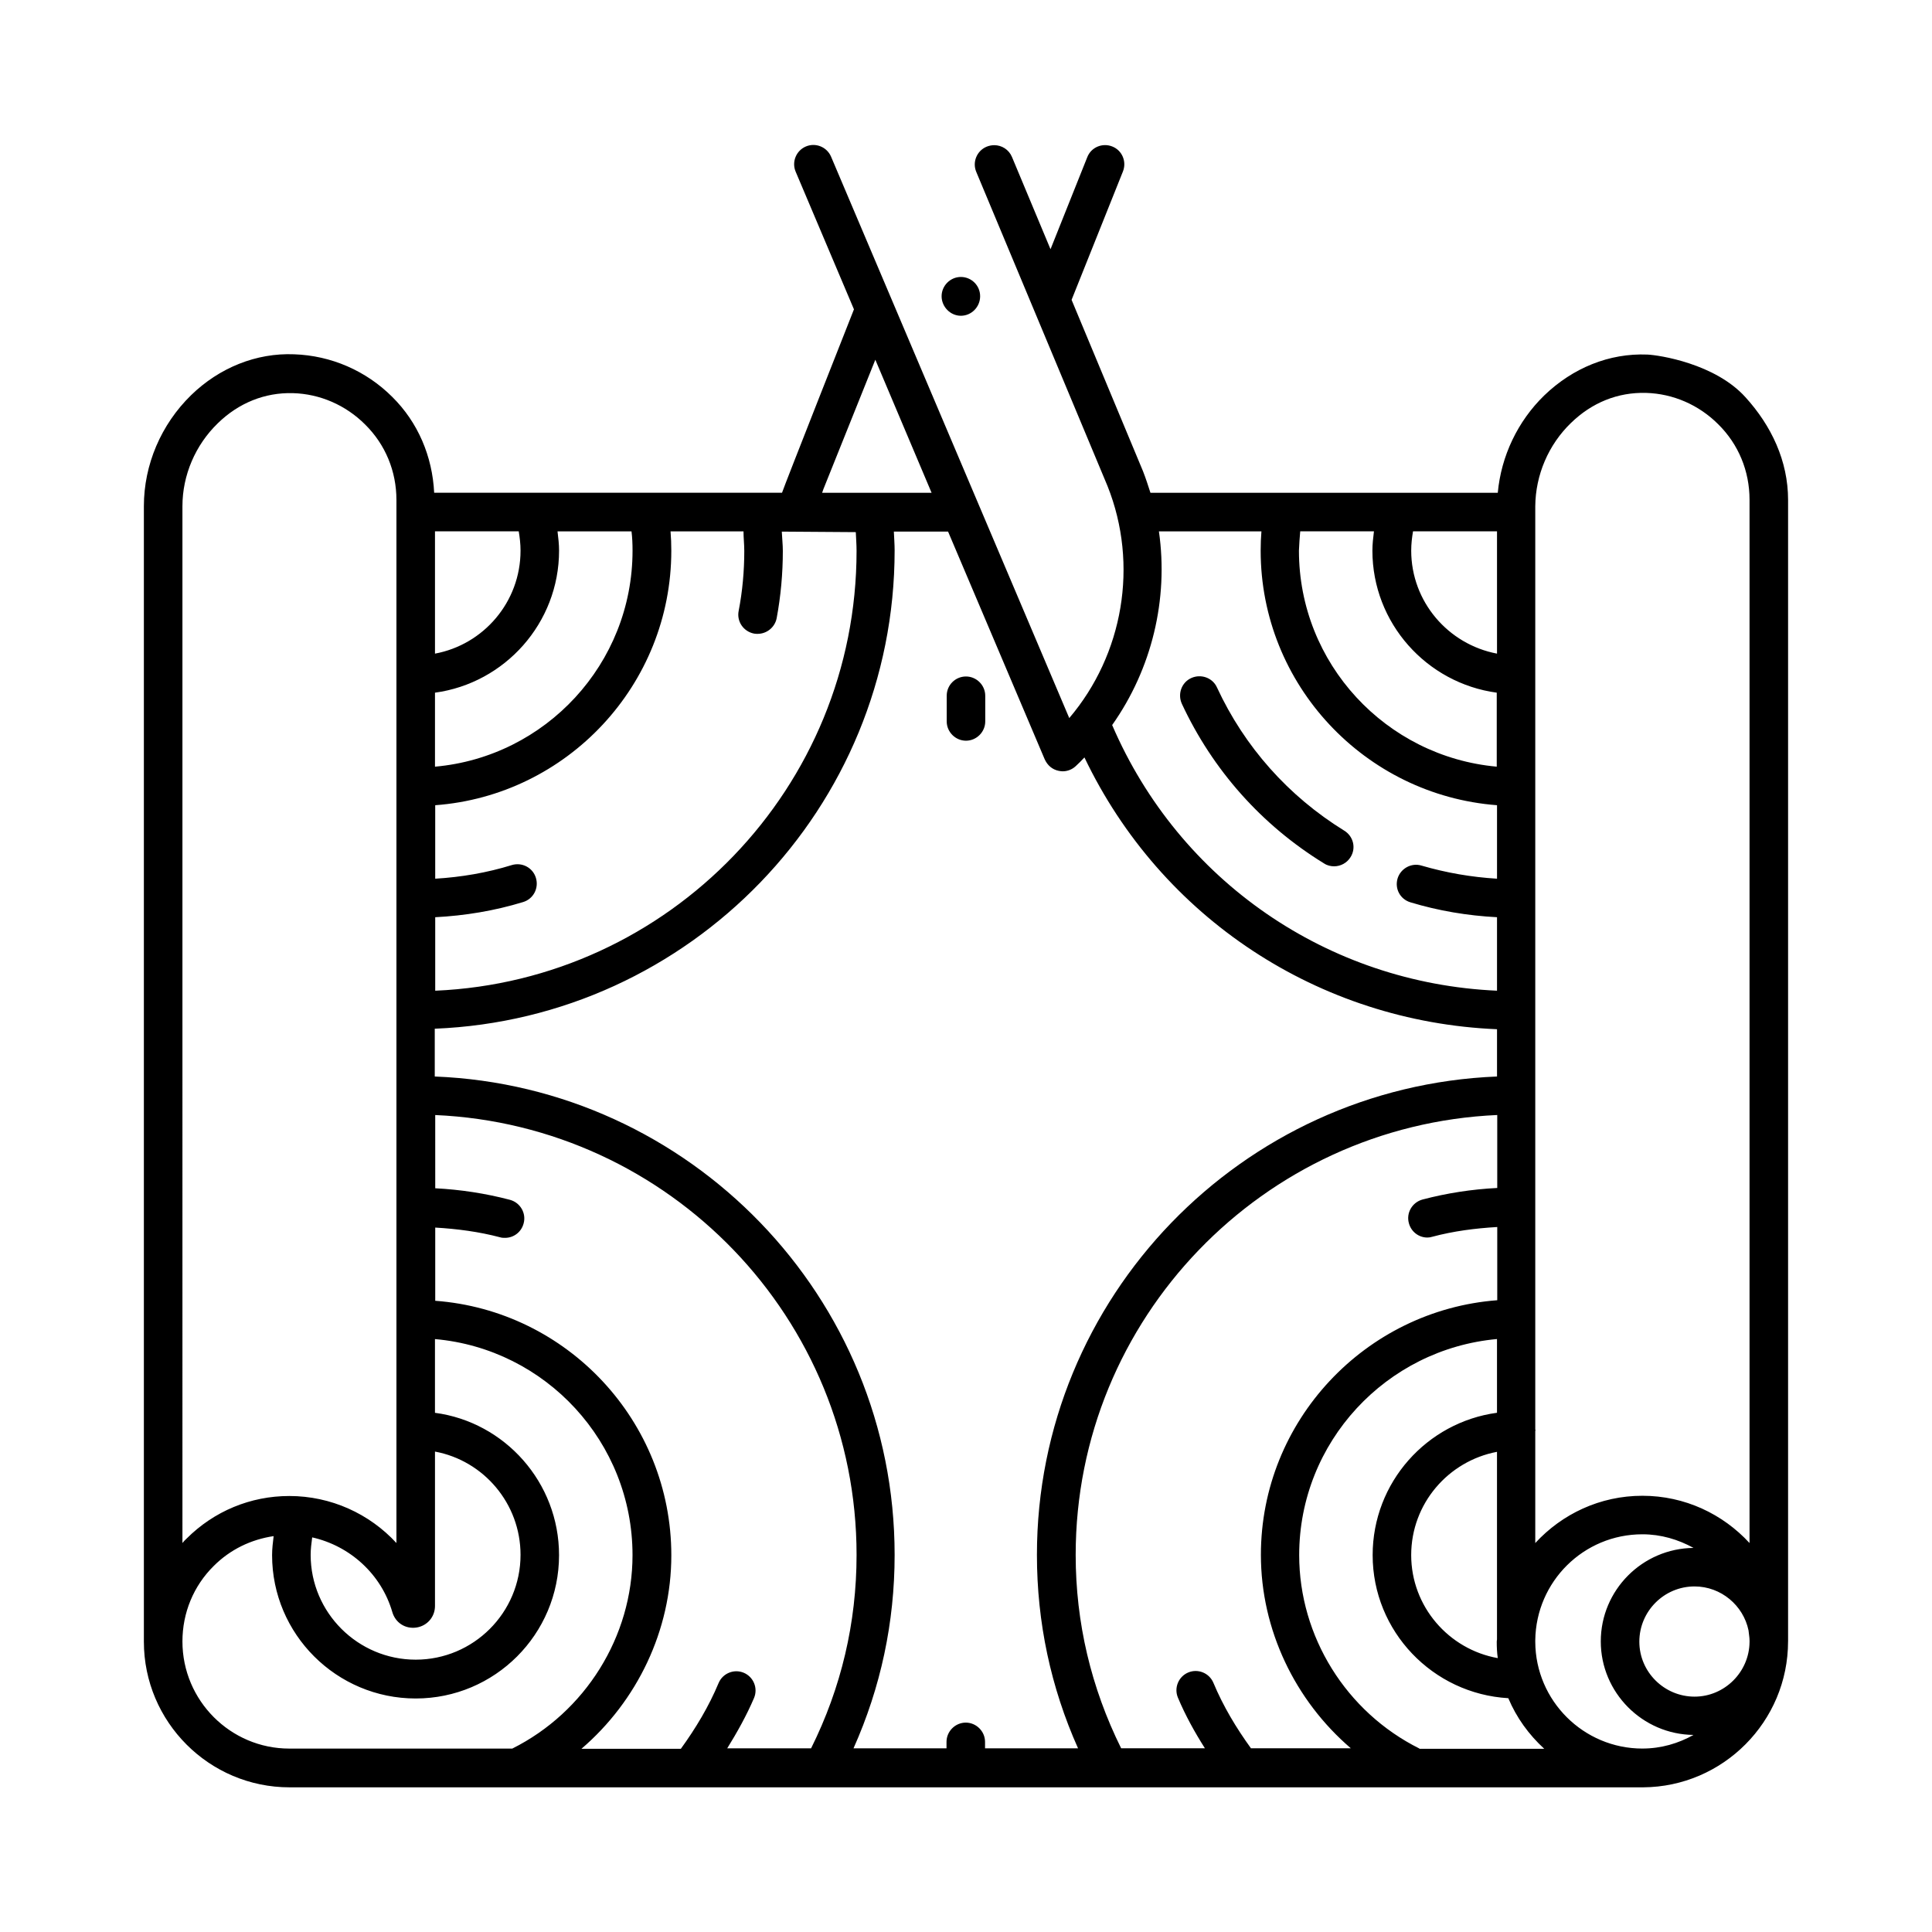 <?xml version="1.0" encoding="UTF-8"?>
<!-- Uploaded to: ICON Repo, www.iconrepo.com, Generator: ICON Repo Mixer Tools -->
<svg fill="#000000" width="800px" height="800px" version="1.1" viewBox="144 144 512 512" xmlns="http://www.w3.org/2000/svg">
 <g>
  <path d="m617.86 578.99v-0.543-301.95c0-10.348-4.426-19.676-11.301-27.234-8.035-8.918-22.875-11.164-26.008-11.301-10.078-0.41-19.742 3.539-27.301 10.824-7.082 6.875-11.438 16.137-12.324 25.805h-92.047c-0.613-1.906-1.227-3.812-1.973-5.719l-18.926-45.41 13.617-34.043c1.02-2.586-0.203-5.582-2.859-6.606-2.586-1.02-5.582 0.203-6.606 2.859l-9.734 24.375-10.211-24.441c-0.816-1.973-2.723-3.133-4.699-3.133-0.68 0-1.363 0.137-2.043 0.41-2.586 1.09-3.812 4.086-2.723 6.672l34.789 83.266c8.305 20.832 4.152 44.66-10.145 61.477l-63.117-148.76c-1.09-2.586-4.086-3.812-6.672-2.723-2.586 1.09-3.812 4.086-2.723 6.672l15.453 36.492s-18.449 46.703-19.062 48.609h-92.184c-0.477-9.668-4.289-18.656-11.098-25.395-6.945-6.945-16.203-10.961-26.008-11.301-10.008-0.41-19.812 3.539-27.301 10.824-7.965 7.762-12.523 18.449-12.523 29.414v300.93c0 21.242 17.293 38.602 38.602 38.602h358.59 0.137c21.172-0.137 38.398-17.43 38.398-38.672v0 0zm-97.699 28.391c-19.402-9.668-31.863-29.684-31.863-51.266 0-29.957 23.078-54.602 52.422-57.258v19.539c-18.586 2.519-32.953 18.449-32.953 37.719 0 20.219 15.93 36.766 35.949 37.922 2.18 5.176 5.445 9.668 9.531 13.414l-33.086-0.004zm-44.594 0c-3.949-5.445-7.422-11.234-10.008-17.43-1.09-2.586-4.086-3.812-6.672-2.723-2.586 1.09-3.812 4.086-2.723 6.672 1.973 4.699 4.426 9.121 7.148 13.414h-22.195c-7.965-16.066-12.051-33.293-12.051-51.266 0-62.637 49.699-113.83 111.72-116.56v19.336c-6.738 0.34-13.344 1.363-19.812 3.062-2.723 0.75-4.356 3.539-3.609 6.262 0.613 2.316 2.656 3.812 4.902 3.812 0.41 0 0.887-0.066 1.293-0.203 5.582-1.496 11.371-2.246 17.227-2.586v19.402c-34.926 2.656-62.637 31.93-62.637 67.469 0 19.879 9.055 38.602 23.828 51.266h-26.414zm13.004-322.57h19.539c-0.203 1.703-0.41 3.336-0.41 5.106 0 19.199 14.367 35.129 32.953 37.648v19.609c-29.344-2.656-52.422-27.301-52.422-57.258 0.066-1.77 0.203-3.473 0.34-5.106zm52.152 0v32.406c-12.938-2.449-22.738-13.754-22.738-27.301 0-1.77 0.203-3.473 0.477-5.106zm-0.07 294.25c0 1.496 0.066 2.926 0.273 4.356-13.004-2.316-22.945-13.684-22.945-27.301s9.805-24.918 22.738-27.367v49.699c0.004 0.137-0.066 0.34-0.066 0.613zm38.602 28.324c-15.59 0-28.32-12.664-28.391-28.254v-0.137-0.34c0.203-15.523 12.801-28.051 28.391-28.051 4.902 0 9.465 1.363 13.547 3.609-13.547 0.137-24.578 11.164-24.578 24.781 0 13.547 11.031 24.645 24.578 24.781-4.016 2.246-8.574 3.609-13.547 3.609zm28.121-31.32c0.066 0.887 0.273 1.77 0.273 2.723v0.273 0.066c-0.066 7.965-6.606 14.5-14.57 14.5-8.035 0-14.637-6.535-14.637-14.57 0-8.035 6.535-14.637 14.637-14.637 7.012 0.004 12.934 5.043 14.297 11.645zm-47.047-319.98c5.516-5.379 12.391-8.168 19.879-7.965 7.215 0.203 14.023 3.199 19.133 8.305 5.379 5.309 8.305 12.391 8.305 20.016v276.48c-7.082-7.691-17.156-12.527-28.391-12.527-11.234 0-21.309 4.832-28.391 12.527v-29.684c0-0.066 0.066-0.137 0.066-0.203s-0.066-0.137-0.066-0.203v-244.69c0.07-8.238 3.473-16.273 9.465-22.059zm-109.2 28.73h27.164c-0.137 1.633-0.203 3.336-0.203 5.106 0 35.539 27.641 64.812 62.637 67.469v19.473c-6.809-0.41-13.48-1.566-20.016-3.473-2.656-0.816-5.516 0.75-6.332 3.402-0.816 2.723 0.68 5.516 3.402 6.332 7.422 2.246 15.113 3.539 22.945 3.949v19.473c-44.797-1.973-84.219-29.07-101.99-70.398 10.484-14.84 14.977-33.293 12.391-51.332zm-26.621 63.453c0.34 0.066 0.75 0.137 1.09 0.137 1.293 0 2.519-0.477 3.473-1.363 0.816-0.75 1.566-1.496 2.316-2.316 20.289 42.484 62.09 70.059 109.34 72.031v12.527c-67.676 2.723-121.93 58.484-121.93 126.77 0 17.906 3.676 35.129 10.895 51.266h-24.645v-1.703c0-2.793-2.316-5.106-5.106-5.106-2.793 0-5.106 2.316-5.106 5.106v1.703h-24.645c7.215-16.137 10.895-33.359 10.895-51.266 0-68.355-54.262-124.11-121.87-126.77v-12.664c67.676-2.723 121.87-58.484 121.87-126.77 0-1.633-0.137-3.269-0.203-4.969h14.367l25.598 60.32c0.738 1.637 2.031 2.723 3.664 3.066zm-87.824 259.12c2.656-4.289 5.176-8.781 7.148-13.414 1.09-2.586-0.137-5.582-2.723-6.672-2.586-1.09-5.582 0.137-6.672 2.723-2.586 6.195-6.059 11.984-10.008 17.43h-26.348c14.773-12.664 23.828-31.387 23.828-51.266 0-35.605-27.641-64.883-62.566-67.469v-19.402c5.785 0.34 11.574 1.09 17.227 2.586 0.41 0.137 0.887 0.137 1.293 0.137 2.246 0 4.289-1.496 4.902-3.812 0.75-2.723-0.887-5.516-3.609-6.262-6.469-1.703-13.141-2.723-19.812-3.062l-0.004-19.41c62.023 2.723 111.66 53.852 111.66 116.56 0 18.043-4.086 35.266-12.051 51.266h-22.262zm-109.95-55.965c10.008 2.246 18.312 9.734 21.242 19.812 0.816 2.793 3.402 4.492 6.332 4.086 2.859-0.41 4.969-2.793 4.969-5.719v-40.918c12.867 2.383 22.672 13.754 22.672 27.367 0 15.32-12.461 27.777-27.777 27.777-15.32 0-27.844-12.461-27.844-27.777-0.004-1.496 0.199-3.062 0.406-4.629zm54.738-266.61c0.273 1.633 0.477 3.336 0.477 5.106 0 13.617-9.805 24.918-22.672 27.301v-32.406zm59.773 5.106c0 5.379-0.477 10.758-1.496 16-0.543 2.793 1.293 5.445 4.086 5.992 0.34 0.066 0.613 0.066 0.953 0.066 2.383 0 4.562-1.703 5.039-4.152 1.09-5.856 1.633-11.848 1.633-17.836 0-1.703-0.203-3.402-0.273-5.106l19.609 0.137c0.066 1.633 0.203 3.269 0.203 4.969 0 62.703-49.633 113.9-111.66 116.56v-19.477c7.898-0.41 15.727-1.703 23.285-4.016 2.723-0.816 4.223-3.676 3.402-6.398-0.816-2.723-3.676-4.223-6.398-3.402-6.606 2.043-13.414 3.199-20.289 3.609v-19.473c34.926-2.586 62.566-31.863 62.566-67.469 0-1.77-0.066-3.402-0.203-5.106h19.336c0 1.695 0.203 3.398 0.203 5.102zm-29.613 0c0 30.023-23.078 54.672-52.355 57.258v-19.609c18.52-2.519 32.883-18.449 32.883-37.648 0-1.703-0.203-3.402-0.41-5.106h19.609c0.203 1.633 0.273 3.336 0.273 5.106zm50.926-17.156 13.414-33.43 14.91 35.266h-29.008c0.207-0.613 0.41-1.223 0.684-1.836zm-170.21 5.379c0-8.168 3.402-16.203 9.395-21.992 5.516-5.379 12.461-8.168 19.879-7.965 7.215 0.203 14.023 3.199 19.133 8.305 5.379 5.309 8.305 12.391 8.305 20.016v276.41c-7.148-7.762-17.359-12.461-28.391-12.461-10.281 0-19.949 4.016-27.234 11.301-0.406 0.344-0.746 0.754-1.086 1.16zm0 300.86c0-7.559 2.926-14.707 8.305-20.016 4.356-4.356 9.871-7.012 15.863-7.898-0.203 1.703-0.41 3.336-0.41 5.039 0 20.969 17.09 37.988 38.059 37.988s37.988-17.02 37.988-37.988c0-19.266-14.367-35.266-32.883-37.719v-19.539c29.344 2.586 52.355 27.301 52.355 57.258 0 21.582-12.527 41.598-31.863 51.266h-59.094c-15.59 0-28.32-12.734-28.32-28.391z"/>
  <path d="m494.91 372.83c0.816 0.543 1.77 0.75 2.656 0.75 1.703 0 3.402-0.887 4.356-2.449 1.496-2.383 0.75-5.516-1.703-7.012-14.773-9.121-26.414-22.195-33.699-37.922-1.156-2.586-4.223-3.676-6.809-2.519-2.586 1.156-3.676 4.223-2.519 6.809 8.172 17.562 21.172 32.199 37.719 42.344z"/>
  <path d="m394.89 328.38v6.809c0 2.793 2.316 5.106 5.106 5.106 2.793 0 5.106-2.316 5.106-5.106v-6.809c0-2.793-2.316-5.106-5.106-5.106-2.789 0-5.106 2.246-5.106 5.106z"/>
  <path d="m398.64 227.68c2.793 0 5.106-2.316 5.106-5.176 0-2.859-2.316-5.106-5.106-5.106-2.793 0-5.106 2.316-5.106 5.106 0 2.793 2.312 5.176 5.106 5.176z"/>
 </g>
</svg>